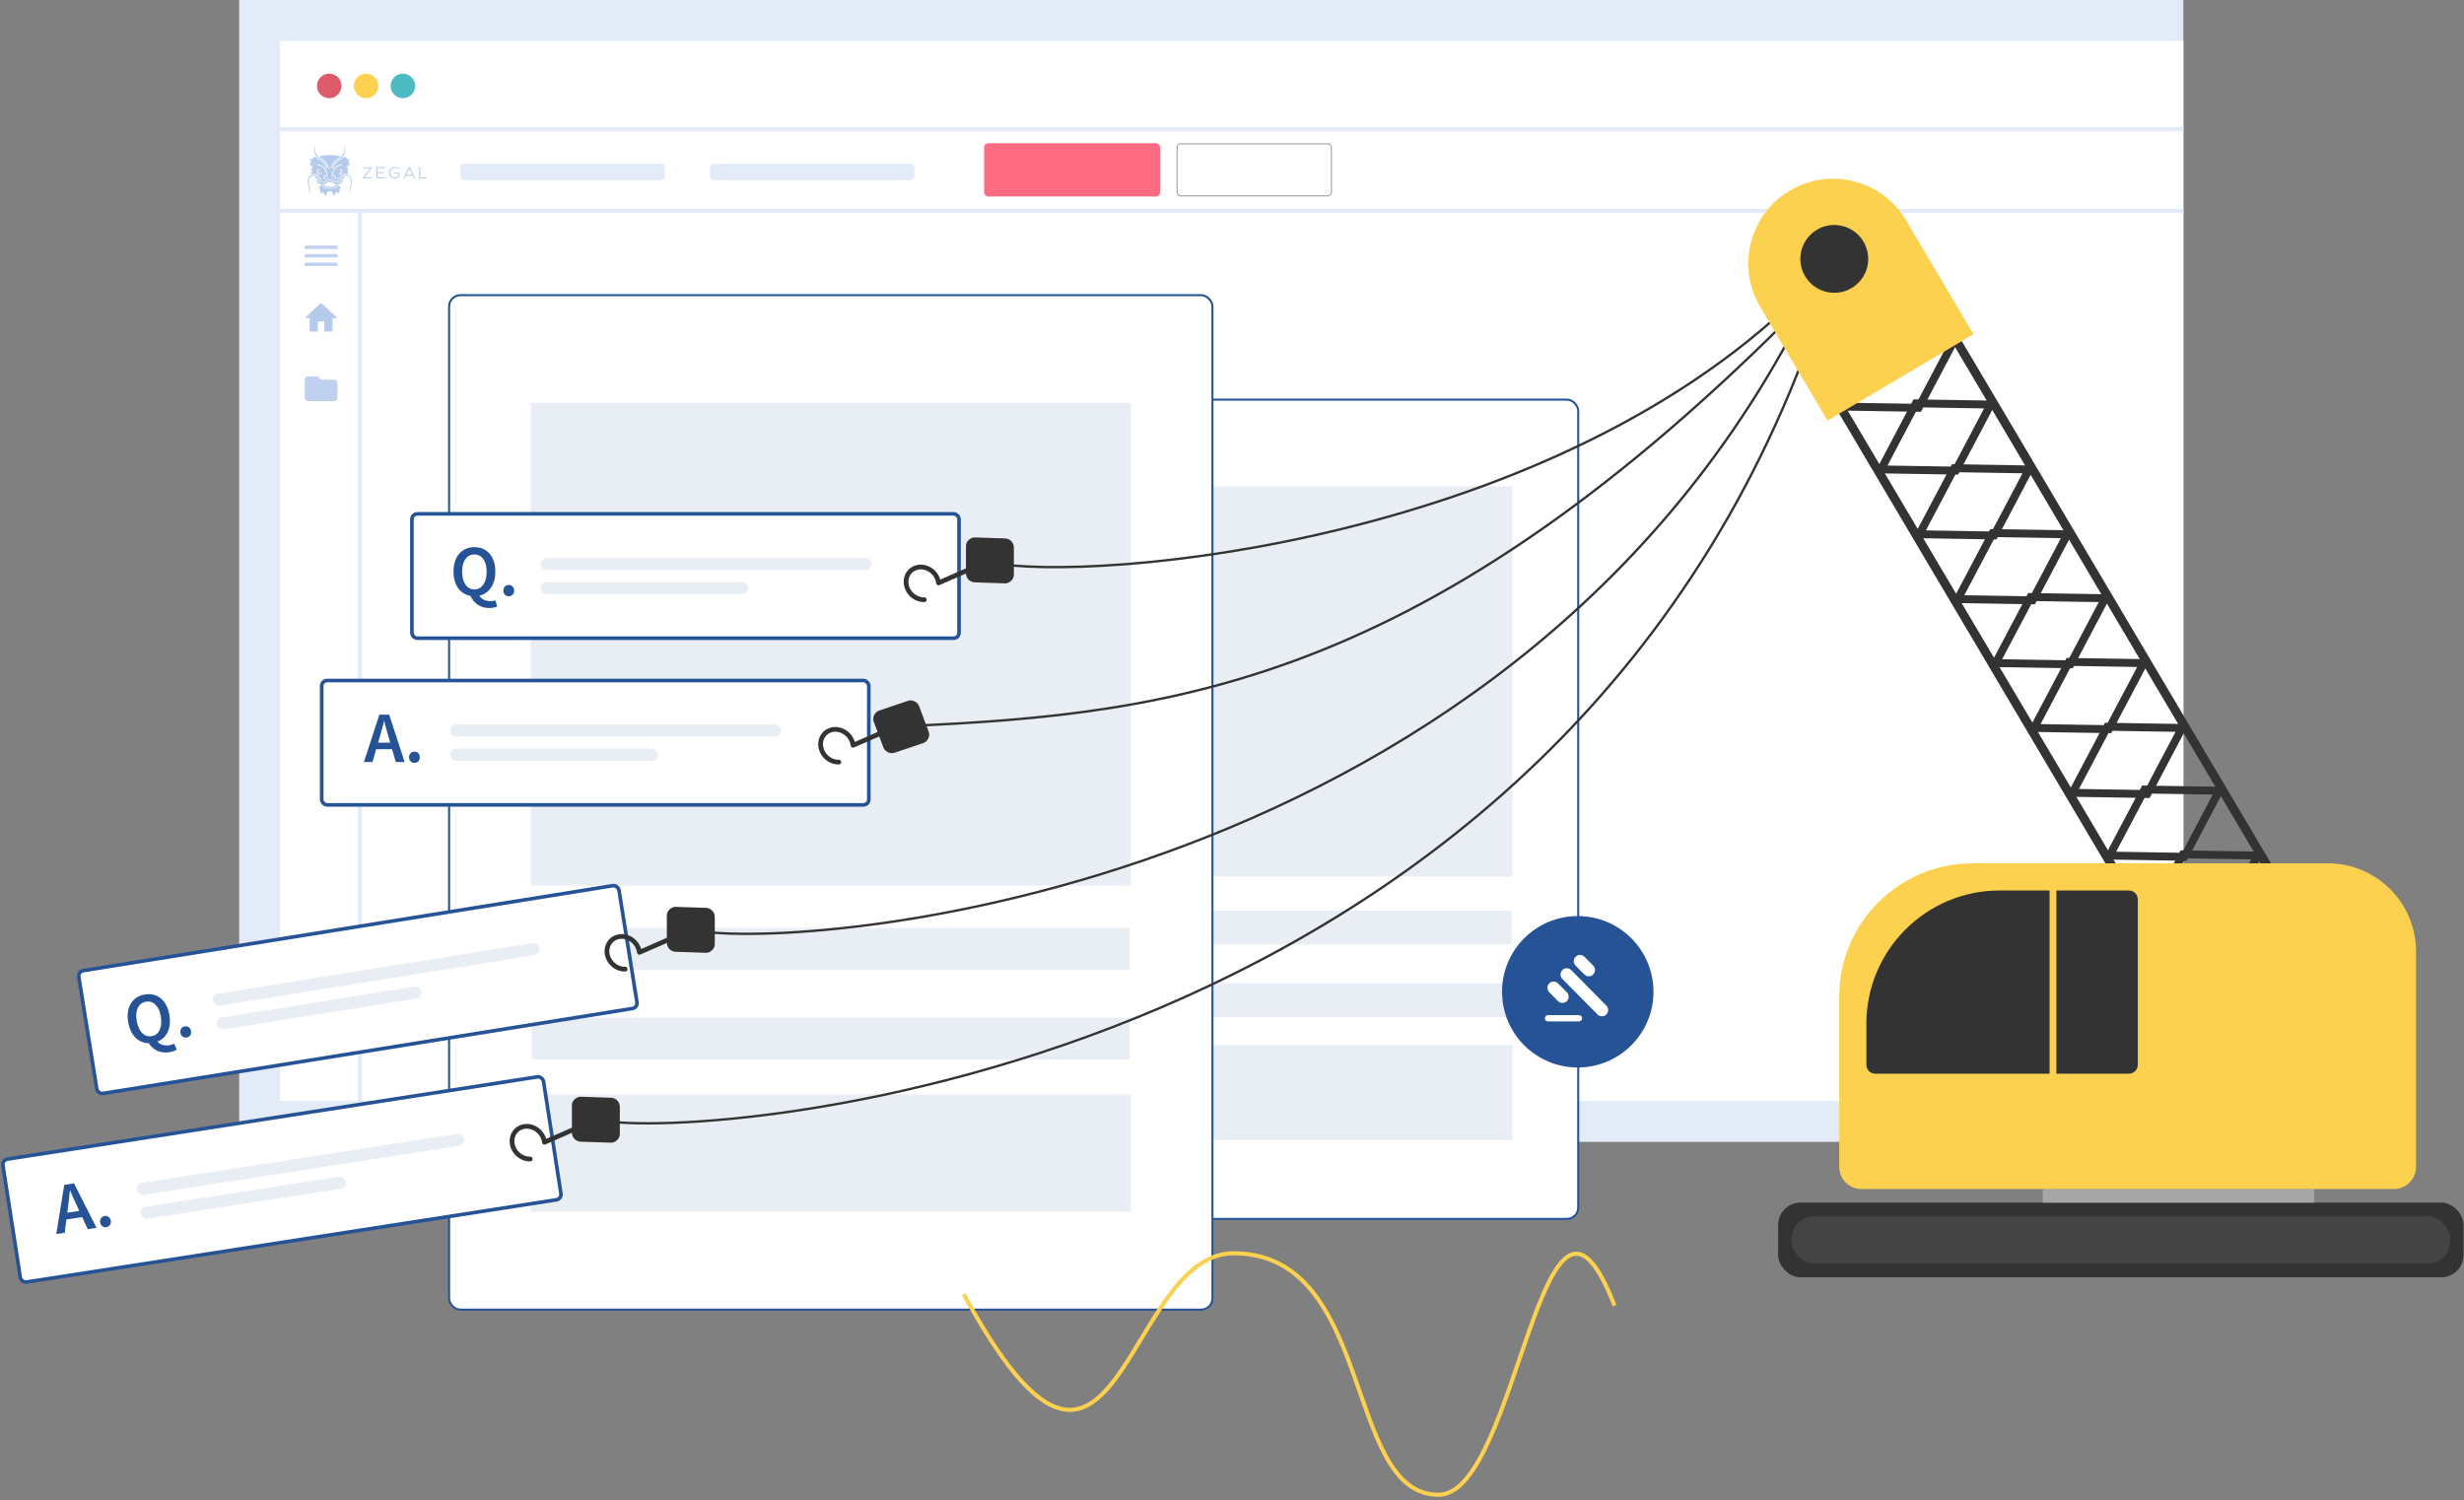 <?xml version="1.0" encoding="UTF-8"?>
<svg xmlns="http://www.w3.org/2000/svg" width="519" height="316" viewBox="0 0 519 316" fill="none">
  <rect x="0" y="0" width="519" height="316" fill="#808080" stroke="none"/>
  <rect x="50.381" width="409.505" height="240.53" fill="#E3EBF8"></rect>
  <rect x="59.002" y="8.621" width="400.884" height="223.288" fill="white"></rect>
  <circle cx="69.348" cy="18.104" r="2.586" fill="#DE5B6B"></circle>
  <circle cx="77.107" cy="18.104" r="2.586" fill="#FDD150"></circle>
  <circle cx="84.866" cy="18.104" r="2.586" fill="#4CBAC0"></circle>
  <line x1="59.002" y1="27.157" x2="459.886" y2="27.157" stroke="#E3EBF8" stroke-width="0.862"></line>
  <line x1="59.002" y1="44.399" x2="459.886" y2="44.399" stroke="#E3EBF8" stroke-width="0.862"></line>
  <line x1="75.814" y1="44.83" x2="75.814" y2="231.909" stroke="#E3EBF8" stroke-width="0.862"></line>
  <g opacity="0.4" clip-path="url(#clip0_3980_522)">
    <path d="M64.568 40.595C64.352 40.571 64.175 40.499 64.175 40.499C64.175 40.499 64.36 40.579 64.568 40.595Z" fill="#487CD0"></path>
    <path d="M70.359 38.242C70.359 38.242 70.014 38.035 69.54 37.948C69.508 37.94 69.476 37.94 69.444 37.932V38.313C69.573 38.321 69.837 38.353 69.982 38.417C70.046 38.449 70.166 38.496 70.302 38.544L70.471 38.997L70.671 38.687C70.792 38.735 70.88 38.767 70.88 38.767C70.88 38.767 70.711 39.315 69.797 39.323C69.669 39.323 69.549 39.331 69.444 39.331C69.34 39.323 69.228 39.323 69.091 39.323C68.185 39.315 68.009 38.767 68.009 38.767C68.009 38.767 68.097 38.735 68.217 38.687L68.418 38.997L68.586 38.544C68.722 38.488 68.843 38.441 68.907 38.417C69.043 38.353 69.308 38.321 69.436 38.313V37.932C69.404 37.94 69.372 37.94 69.34 37.948C68.867 38.035 68.522 38.242 68.522 38.242C67.07 38.854 66.718 37.829 66.718 37.829L66.629 37.916C66.694 38.631 67.455 38.759 67.455 38.759C67.455 38.759 67.608 38.79 67.752 38.79C67.752 38.79 67.945 39.363 68.642 39.561C68.642 39.561 69.067 39.585 69.436 39.601C69.805 39.585 70.23 39.561 70.23 39.561C70.928 39.363 71.12 38.79 71.12 38.79C71.265 38.79 71.417 38.759 71.417 38.759C71.417 38.759 72.179 38.631 72.243 37.916L72.155 37.829C72.163 37.837 71.81 38.862 70.359 38.242Z" fill="#487CD0"></path>
    <path d="M70.086 39.688L69.452 39.712L68.819 39.688C67.952 39.657 67.68 38.862 67.68 38.862L67.223 39.522L67.592 40.77L68.089 40.436L68.586 41.318L68.995 40.324L69.46 40.34L69.925 40.324L70.334 41.318L70.832 40.436L71.329 40.77L71.698 39.522L71.24 38.862C71.225 38.862 70.952 39.657 70.086 39.688Z" fill="#487CD0"></path>
    <path d="M74.328 40.595C74.537 40.579 74.721 40.499 74.721 40.499C74.721 40.499 74.545 40.571 74.328 40.595Z" fill="#487CD0"></path>
    <path d="M73.895 39.251C74.537 37.169 73.31 36.883 73.31 36.883C72.82 36.66 71.922 36.787 71.778 37.328C71.633 37.852 71.072 37.741 71.04 37.733L71.048 37.622C71.561 37.662 71.618 37.352 71.618 37.352C71.97 36.382 73.085 36.676 73.085 36.676L73.133 36.684L73.494 36.446L73.141 36.31L73.382 35.349L72.82 35.356L73.791 34.466L73.326 34.252L73.662 33.497L73.053 33.584L72.981 33.099L72.347 33.139C72.347 33.139 72.331 33.131 72.291 33.115C72.187 33.242 72.067 33.369 71.898 33.465C70.495 34.291 70.222 35.317 70.174 35.508L70.005 35.492C70.062 35.269 70.39 34.22 71.754 33.369C73.278 32.423 72.58 30.246 72.58 30.246C72.58 30.246 73.021 32.344 71.489 33.298C70.142 34.14 69.837 35.229 69.789 35.468L69.637 35.452C69.653 35.317 69.837 34.22 71.208 33.306C71.377 33.194 71.577 33.044 71.698 32.932C71.225 32.813 70.551 32.67 69.452 32.67C68.353 32.67 67.68 32.813 67.207 32.932C67.327 33.044 67.527 33.187 67.696 33.306C69.067 34.22 69.252 35.317 69.268 35.452L69.115 35.468C69.067 35.229 68.762 34.14 67.415 33.298C65.891 32.344 66.325 30.246 66.325 30.246C66.325 30.246 65.619 32.431 67.142 33.377C68.506 34.228 68.835 35.277 68.891 35.5L68.722 35.516C68.674 35.325 68.402 34.299 66.998 33.473C66.83 33.377 66.709 33.25 66.605 33.123C66.573 33.139 66.549 33.147 66.549 33.147L65.915 33.107L65.843 33.592L65.234 33.505L65.571 34.26L65.106 34.466L66.084 35.364L65.522 35.356L65.763 36.318L65.41 36.453L65.771 36.692L65.819 36.684C65.819 36.684 66.934 36.382 67.287 37.36C67.287 37.36 67.351 37.67 67.856 37.63L67.864 37.741C67.84 37.749 67.271 37.86 67.126 37.336C66.974 36.795 66.084 36.668 65.595 36.891C65.595 36.891 64.368 37.177 65.009 39.259C65.378 40.444 64.937 40.627 64.576 40.603C64.993 40.65 65.555 40.499 65.194 39.259C64.624 37.272 65.707 37.073 65.707 37.073C66.156 36.891 66.79 37.034 66.902 37.399C67.094 38.011 67.784 37.987 67.872 37.98L67.88 38.083C67.672 38.107 67.078 38.107 66.846 37.519C66.846 37.519 66.766 37.177 66.397 37.161L66.525 37.638L66.581 37.725L66.734 37.582C66.87 37.964 67.191 38.464 67.92 38.29C67.92 38.29 68.233 38.234 68.474 38.115C68.714 37.995 69.091 37.805 69.468 37.797C69.845 37.805 70.222 37.995 70.463 38.115C70.703 38.234 71.016 38.29 71.016 38.29C71.746 38.464 72.067 37.964 72.203 37.582L72.355 37.725L72.411 37.638L72.54 37.161C72.171 37.177 72.091 37.519 72.091 37.519C71.858 38.107 71.257 38.099 71.056 38.083L71.064 37.98C71.152 37.987 71.834 38.011 72.034 37.399C72.147 37.042 72.788 36.891 73.229 37.073C73.229 37.073 74.32 37.264 73.743 39.259C73.39 40.499 73.943 40.65 74.36 40.603C73.967 40.618 73.534 40.436 73.895 39.251ZM66.998 36.581C66.998 36.581 66.83 36.453 66.79 36.271C66.749 36.088 66.774 35.945 66.87 35.81C66.958 35.682 67.102 35.603 67.279 35.603L67.327 35.786C67.271 35.786 67.046 35.825 66.982 36C66.878 36.294 67.159 36.549 67.391 36.469C67.391 36.469 67.471 36.453 67.519 36.414L67.608 36.581C67.527 36.628 67.255 36.763 66.998 36.581ZM68.794 37.606L68.674 37.399L68.995 37.344L68.794 37.606ZM68.442 37.749L68.305 37.829C68.257 37.741 67.784 36.891 68.867 36.867C68.867 36.867 68.57 34.824 66.846 34.848L66.838 34.681C68.778 34.617 69.051 37.034 69.051 37.034C67.928 36.922 68.442 37.749 68.442 37.749ZM72.107 36.271C72.067 36.453 71.898 36.581 71.898 36.581C71.641 36.755 71.369 36.628 71.297 36.573L71.385 36.406C71.433 36.446 71.513 36.461 71.513 36.461C71.746 36.541 72.018 36.286 71.922 35.992C71.858 35.818 71.633 35.778 71.577 35.778L71.626 35.595C71.794 35.595 71.938 35.682 72.026 35.802C72.123 35.945 72.147 36.08 72.107 36.271ZM70.102 37.606L69.901 37.344L70.222 37.399L70.102 37.606ZM70.591 37.829L70.455 37.749C70.455 37.749 70.968 36.922 69.845 37.034C69.845 37.034 70.118 34.617 72.058 34.681L72.05 34.848C70.326 34.824 70.03 36.867 70.03 36.867C71.12 36.883 70.639 37.733 70.591 37.829Z" fill="#487CD0"></path>
    <path d="M76.445 37.392L77.993 35.436H76.469V35.23H78.298V35.404L76.758 37.352H78.322V37.558H76.445V37.392Z" fill="#487CD0"></path>
    <path d="M79.525 35.436V36.271H80.88V36.477H79.525V37.352H81.017V37.558H79.293V35.23H81.025V35.436H79.525Z" fill="#487CD0"></path>
    <path d="M83.134 36.358H84.128V37.248C83.896 37.463 83.519 37.598 83.166 37.598C82.476 37.598 81.899 37.042 81.899 36.39C81.899 35.738 82.484 35.182 83.166 35.182C83.519 35.182 83.888 35.317 84.128 35.531L83.968 35.682C83.775 35.492 83.463 35.38 83.166 35.38C82.605 35.38 82.132 35.841 82.132 36.382C82.132 36.93 82.605 37.391 83.166 37.391C83.423 37.391 83.695 37.304 83.896 37.153V36.557H83.134V36.358Z" fill="#487CD0"></path>
    <path d="M86.927 37.01H85.499L85.243 37.558H84.994L86.085 35.221H86.333L87.424 37.558H87.175L86.927 37.01ZM86.823 36.803L86.213 35.5L85.604 36.803H86.823Z" fill="#487CD0"></path>
    <path d="M89.894 37.36V37.566H88.282V35.23H88.515V37.36H89.894Z" fill="#487CD0"></path>
  </g>
  <g opacity="0.4">
    <path d="M64.175 56.038H71.072V55.319H64.175V56.038ZM64.175 54.242H71.072V53.523H64.175V54.242ZM64.175 51.727V52.446H71.072V51.727H64.175Z" fill="#487CD0" fill-opacity="0.87"></path>
    <path d="M66.934 69.831V67.701H68.313V69.831H70.038V66.992H71.072L67.624 63.797L64.175 66.992H65.21V69.831H66.934Z" fill="#487CD0"></path>
    <path d="M66.934 79.315H64.865C64.486 79.315 64.179 79.606 64.179 79.961L64.175 83.841C64.175 84.196 64.486 84.487 64.865 84.487H70.382C70.762 84.487 71.072 84.196 71.072 83.841V80.608C71.072 80.252 70.762 79.961 70.382 79.961H67.624L66.934 79.315Z" fill="#487CD0" fill-opacity="0.87"></path>
  </g>
  <rect x="207.287" y="30.174" width="37.071" height="11.207" rx="0.862" fill="#FF6B81"></rect>
  <rect x="247.935" y="30.303" width="32.502" height="10.949" rx="0.733" stroke="#ABABAB" stroke-width="0.259"></rect>
  <rect x="149.525" y="34.485" width="43.106" height="3.448" rx="0.862" fill="#E3EBF8"></rect>
  <rect x="96.936" y="34.485" width="43.106" height="3.448" rx="0.862" fill="#E3EBF8"></rect>
  <rect x="100.384" y="231.909" width="118.11" height="6.897" fill="#E3EBF8"></rect>
  <rect x="202.597" y="84.179" width="129.828" height="172.569" rx="2.371" fill="white" stroke="#265395" stroke-width="0.431"></rect>
  <rect opacity="0.1" x="216.443" y="102.467" width="102.135" height="82.152" fill="#265395"></rect>
  <rect opacity="0.1" x="216.628" y="191.834" width="101.765" height="7.124" fill="#265395"></rect>
  <rect opacity="0.1" x="216.628" y="207.099" width="101.765" height="7.124" fill="#265395"></rect>
  <rect opacity="0.1" x="216.443" y="220.144" width="102.135" height="19.983" fill="#265395"></rect>
  <rect x="94.597" y="62.179" width="160.785" height="213.683" rx="2.371" fill="white" stroke="#265395" stroke-width="0.431"></rect>
  <rect opacity="0.1" x="111.785" y="84.864" width="126.408" height="101.676" fill="#265395"></rect>
  <rect opacity="0.1" x="112.014" y="195.47" width="125.95" height="8.816" fill="#265395"></rect>
  <rect opacity="0.1" x="112.014" y="214.363" width="125.95" height="8.816" fill="#265395"></rect>
  <rect opacity="0.1" x="111.785" y="230.507" width="126.408" height="24.732" fill="#265395"></rect>
  <circle cx="332.33" cy="208.913" r="15.949" fill="#265395"></circle>
  <path d="M325.396 214.492C325.396 214.127 325.692 213.83 326.058 213.83H332.581C332.946 213.83 333.243 214.127 333.243 214.492C333.243 214.858 332.946 215.154 332.581 215.154H326.058C325.692 215.154 325.396 214.858 325.396 214.492ZM329.082 206.197C328.576 205.684 328.576 204.859 329.082 204.346C329.598 203.825 330.44 203.825 330.955 204.346L338.351 211.833C338.857 212.346 338.857 213.17 338.351 213.683C337.835 214.205 336.993 214.205 336.478 213.683L329.082 206.197ZM331.861 201.54C332.377 201.018 333.219 201.018 333.734 201.54L335.585 203.413C336.092 203.926 336.092 204.751 335.585 205.263C335.07 205.785 334.227 205.785 333.712 205.263L331.861 203.39C331.355 202.877 331.355 202.053 331.861 201.54ZM326.31 207.153C326.825 206.631 327.668 206.631 328.183 207.153L330.034 209.026C330.54 209.539 330.54 210.364 330.034 210.877C329.518 211.398 328.676 211.398 328.16 210.877L326.31 209.003C325.803 208.491 325.803 207.666 326.31 207.153Z" fill="white"></path>
  <rect x="86.763" y="108.238" width="115.237" height="26.202" rx="1.145" fill="white" stroke="#265395" stroke-width="0.763"></rect>
  <path d="M99.922 124.151C100.705 124.151 101.331 123.815 101.799 123.144C102.267 122.472 102.501 121.551 102.501 120.381C102.501 119.262 102.267 118.387 101.799 117.756C101.331 117.115 100.705 116.794 99.922 116.794C99.138 116.794 98.512 117.115 98.044 117.756C97.576 118.387 97.342 119.262 97.342 120.381C97.342 121.551 97.576 122.472 98.044 123.144C98.512 123.815 99.138 124.151 99.922 124.151ZM103.096 128.074C102.109 128.074 101.275 127.835 100.593 127.356C99.922 126.878 99.423 126.268 99.097 125.525C98.385 125.393 97.759 125.108 97.22 124.67C96.681 124.222 96.263 123.637 95.969 122.915C95.673 122.182 95.526 121.338 95.526 120.381C95.526 119.303 95.709 118.382 96.075 117.618C96.452 116.855 96.971 116.27 97.632 115.863C98.293 115.456 99.057 115.253 99.922 115.253C100.797 115.253 101.565 115.456 102.226 115.863C102.888 116.27 103.402 116.855 103.768 117.618C104.144 118.382 104.333 119.303 104.333 120.381C104.333 121.765 104.027 122.905 103.417 123.8C102.806 124.685 101.992 125.245 100.975 125.479C101.209 125.876 101.534 126.166 101.952 126.349C102.369 126.532 102.817 126.624 103.295 126.624C103.519 126.624 103.717 126.608 103.89 126.578C104.073 126.547 104.236 126.512 104.378 126.471L104.699 127.784C104.536 127.855 104.312 127.921 104.027 127.982C103.753 128.043 103.442 128.074 103.096 128.074ZM107.169 125.601C106.854 125.601 106.584 125.489 106.36 125.265C106.136 125.041 106.024 124.757 106.024 124.411C106.024 124.065 106.136 123.78 106.36 123.556C106.584 123.332 106.854 123.22 107.169 123.22C107.495 123.22 107.764 123.332 107.978 123.556C108.192 123.78 108.298 124.065 108.298 124.411C108.298 124.757 108.192 125.041 107.978 125.265C107.764 125.489 107.495 125.601 107.169 125.601Z" fill="#265395"></path>
  <rect opacity="0.1" x="113.855" y="117.523" width="69.702" height="2.544" rx="1.272" fill="#265395"></rect>
  <rect opacity="0.1" x="113.855" y="122.611" width="43.754" height="2.544" rx="1.272" fill="#265395"></rect>
  <rect x="16.415" y="204.636" width="115.237" height="26.202" rx="1.145" transform="rotate(-9.113 16.415 204.636)" fill="white" stroke="#265395" stroke-width="0.763"></rect>
  <path d="M31.928 218.264C32.701 218.14 33.266 217.71 33.622 216.972C33.978 216.235 34.063 215.289 33.878 214.133C33.7 213.028 33.331 212.201 32.769 211.653C32.205 211.094 31.536 210.876 30.763 211C29.989 211.124 29.422 211.54 29.061 212.247C28.699 212.944 28.606 213.845 28.784 214.951C28.969 216.106 29.346 216.978 29.915 217.567C30.483 218.156 31.154 218.388 31.928 218.264ZM35.684 221.635C34.709 221.791 33.847 221.687 33.099 221.323C32.36 220.957 31.771 220.433 31.331 219.751C30.607 219.733 29.944 219.551 29.342 219.205C28.739 218.848 28.234 218.336 27.829 217.67C27.421 216.993 27.142 216.183 26.99 215.238C26.82 214.173 26.855 213.235 27.095 212.423C27.346 211.61 27.766 210.95 28.355 210.444C28.943 209.937 29.664 209.615 30.518 209.478C31.383 209.34 32.173 209.419 32.891 209.716C33.608 210.013 34.208 210.51 34.691 211.205C35.184 211.899 35.515 212.778 35.686 213.843C35.905 215.21 35.784 216.383 35.323 217.364C34.861 218.335 34.145 219.017 33.178 219.409C33.472 219.764 33.839 219.998 34.28 220.113C34.721 220.228 35.178 220.247 35.65 220.172C35.871 220.136 36.064 220.09 36.23 220.032C36.406 219.973 36.562 219.912 36.696 219.849L37.22 221.095C37.071 221.191 36.86 221.291 36.588 221.397C36.327 221.501 36.025 221.58 35.684 221.635ZM39.313 218.548C39.002 218.598 38.718 218.53 38.461 218.345C38.205 218.159 38.049 217.896 37.994 217.554C37.94 217.212 38.005 216.913 38.191 216.657C38.376 216.4 38.625 216.247 38.936 216.197C39.258 216.146 39.542 216.214 39.788 216.401C40.035 216.588 40.185 216.852 40.24 217.194C40.295 217.536 40.234 217.834 40.059 218.089C39.883 218.343 39.635 218.497 39.313 218.548Z" fill="#265395"></path>
  <rect opacity="0.1" x="44.636" y="209.513" width="69.702" height="2.544" rx="1.272" transform="rotate(-9.113 44.636 209.513)" fill="#265395"></rect>
  <rect opacity="0.1" x="45.442" y="214.537" width="43.754" height="2.544" rx="1.272" transform="rotate(-9.113 45.442 214.537)" fill="#265395"></rect>
  <rect x="67.763" y="143.343" width="115.237" height="26.202" rx="1.145" fill="white" stroke="#265395" stroke-width="0.763"></rect>
  <path d="M79.995 155.212L79.643 156.433H82.192L81.841 155.212C81.678 154.682 81.521 154.138 81.368 153.578C81.226 153.019 81.083 152.464 80.941 151.915H80.88C80.748 152.474 80.605 153.034 80.452 153.594C80.31 154.143 80.157 154.682 79.995 155.212ZM76.652 160.523L79.903 150.541H81.979L85.23 160.523H83.368L82.589 157.822H79.231L78.453 160.523H76.652ZM87.3 160.706C86.984 160.706 86.715 160.594 86.491 160.371C86.267 160.147 86.155 159.862 86.155 159.516C86.155 159.17 86.267 158.885 86.491 158.661C86.715 158.437 86.984 158.325 87.3 158.325C87.625 158.325 87.895 158.437 88.109 158.661C88.322 158.885 88.429 159.17 88.429 159.516C88.429 159.862 88.322 160.147 88.109 160.371C87.895 160.594 87.625 160.706 87.3 160.706Z" fill="#265395"></path>
  <rect opacity="0.1" x="94.855" y="152.629" width="69.702" height="2.544" rx="1.272" fill="#265395"></rect>
  <rect opacity="0.1" x="94.855" y="157.716" width="43.754" height="2.544" rx="1.272" fill="#265395"></rect>
  <rect x="0.436" y="244.336" width="115.237" height="26.202" rx="1.145" transform="rotate(-8.821 0.436 244.336)" fill="white" stroke="#265395" stroke-width="0.763"></rect>
  <path d="M14.342 254.188L14.182 255.449L16.701 255.058L16.167 253.905C15.925 253.407 15.686 252.894 15.449 252.364C15.223 251.833 14.997 251.307 14.772 250.785L14.711 250.795C14.666 251.368 14.611 251.943 14.546 252.519C14.49 253.084 14.422 253.641 14.342 254.188ZM11.854 259.95L13.535 249.587L15.587 249.269L20.33 258.634L18.49 258.92L17.306 256.37L13.988 256.885L13.633 259.674L11.854 259.95ZM22.404 258.498C22.092 258.546 21.808 258.477 21.553 258.29C21.297 258.103 21.143 257.839 21.09 257.497C21.037 257.155 21.104 256.856 21.291 256.601C21.477 256.345 21.727 256.193 22.038 256.145C22.36 256.095 22.644 256.164 22.889 256.353C23.135 256.541 23.284 256.806 23.337 257.148C23.39 257.49 23.328 257.788 23.151 258.042C22.975 258.296 22.725 258.448 22.404 258.498Z" fill="#265395"></path>
  <rect opacity="0.1" x="28.631" y="249.357" width="69.702" height="2.544" rx="1.272" transform="rotate(-8.821 28.631 249.357)" fill="#265395"></rect>
  <rect opacity="0.1" x="29.411" y="254.385" width="43.754" height="2.544" rx="1.272" transform="rotate(-8.821 29.411 254.385)" fill="#265395"></rect>
  <path d="M381.382 59.857C328.438 114.407 230.313 122.867 208.381 118.464" stroke="#333333" stroke-width="0.5"></path>
  <rect width="9.469" height="10.105" rx="1.846" transform="matrix(-2.87797e-08 1 -0.999 -0.033 213.556 113.477)" fill="#333333"></rect>
  <path d="M204.847 119.659L197.684 122.789C197.603 122.107 197.323 121.445 196.882 120.888C196.44 120.331 195.855 119.903 195.201 119.659C194.547 119.414 193.853 119.363 193.208 119.514C192.562 119.664 191.994 120.008 191.574 120.503C191.155 120.997 190.903 121.62 190.851 122.292C190.799 122.964 190.949 123.655 191.282 124.279C191.614 124.902 192.115 125.429 192.721 125.793C193.327 126.157 194.01 126.342 194.684 126.325" stroke="#333333" stroke-linecap="round" stroke-linejoin="round"></path>
  <path d="M382.881 59.464C321.881 188.964 168.387 200.367 146.455 195.964" stroke="#333333" stroke-width="0.5"></path>
  <rect width="9.469" height="10.105" rx="1.846" transform="matrix(-2.87797e-08 1 -0.999 -0.033 150.556 191.295)" fill="#333333"></rect>
  <path d="M141.847 197.477L134.683 200.607C134.602 199.925 134.323 199.264 133.881 198.707C133.439 198.15 132.854 197.722 132.2 197.477C131.546 197.232 130.853 197.182 130.207 197.332C129.562 197.482 128.993 197.827 128.574 198.321C128.154 198.816 127.903 199.438 127.851 200.11C127.799 200.783 127.948 201.474 128.281 202.097C128.614 202.72 129.115 203.247 129.72 203.612C130.326 203.976 131.009 204.161 131.683 204.143" stroke="#333333" stroke-linecap="round" stroke-linejoin="round"></path>
  <path d="M385.382 59.464C333.381 226.964 148.387 240.366 126.456 235.964" stroke="#333333" stroke-width="0.5"></path>
  <rect width="9.469" height="10.105" rx="1.846" transform="matrix(-2.87797e-08 1 -0.999 -0.033 130.556 231.295)" fill="#333333"></rect>
  <path d="M121.847 237.476L114.683 240.606C114.602 239.925 114.323 239.263 113.881 238.706C113.439 238.149 112.854 237.721 112.2 237.476C111.546 237.232 110.853 237.181 110.207 237.332C109.562 237.482 108.993 237.826 108.574 238.32C108.154 238.815 107.903 239.438 107.851 240.11C107.799 240.782 107.948 241.473 108.281 242.096C108.614 242.72 109.115 243.247 109.72 243.611C110.326 243.975 111.009 244.16 111.683 244.142" stroke="#333333" stroke-linecap="round" stroke-linejoin="round"></path>
  <path d="M384.382 59.357C302.881 143.857 248.382 150.464 190.382 152.964" stroke="#333333" stroke-width="0.5"></path>
  <rect width="9.469" height="10.105" rx="1.846" transform="matrix(0.351 0.936 -0.947 0.32 192.954 147.047)" fill="#333333"></rect>
  <path d="M186.846 153.863L179.683 156.993C179.602 156.312 179.323 155.65 178.881 155.093C178.439 154.536 177.854 154.108 177.2 153.863C176.546 153.619 175.852 153.568 175.207 153.718C174.561 153.869 173.993 154.213 173.573 154.707C173.154 155.202 172.902 155.825 172.85 156.497C172.798 157.169 172.948 157.86 173.281 158.483C173.614 159.107 174.114 159.634 174.72 159.998C175.326 160.362 176.009 160.547 176.683 160.529" stroke="#333333" stroke-linecap="round" stroke-linejoin="round"></path>
  <rect x="382.852" y="77.635" width="28.145" height="161.078" transform="rotate(-30.627 382.852 77.635)" stroke="#333333" stroke-width="1.873"></rect>
  <rect x="1.373" y="-0.813" width="15.741" height="15.741" transform="matrix(0.467 -0.884 1 0.016 452.615 195.114)" stroke="#333333" stroke-width="1.873"></rect>
  <rect x="1.373" y="-0.813" width="15.741" height="15.741" transform="matrix(0.467 -0.884 1 0.016 404.456 113.769)" stroke="#333333" stroke-width="1.873"></rect>
  <rect x="1.373" y="-0.813" width="15.741" height="15.741" transform="matrix(0.467 -0.884 1 0.016 428.61 154.568)" stroke="#333333" stroke-width="1.873"></rect>
  <rect x="1.373" y="-0.813" width="15.741" height="15.741" transform="matrix(0.467 -0.884 1 0.016 460.704 208.777)" stroke="#333333" stroke-width="1.873"></rect>
  <rect x="1.373" y="-0.813" width="15.741" height="15.741" transform="matrix(0.467 -0.884 1 0.016 412.544 127.431)" stroke="#333333" stroke-width="1.873"></rect>
  <rect x="1.373" y="-0.813" width="15.741" height="15.741" transform="matrix(0.467 -0.884 1 0.016 436.699 168.23)" stroke="#333333" stroke-width="1.873"></rect>
  <rect x="1.373" y="-0.813" width="15.741" height="15.741" transform="matrix(0.467 -0.884 1 0.016 388.539 86.884)" stroke="#333333" stroke-width="1.873"></rect>
  <rect x="1.373" y="-0.813" width="15.741" height="15.741" transform="matrix(0.467 -0.884 1 0.016 444.527 181.452)" stroke="#333333" stroke-width="1.873"></rect>
  <rect x="1.373" y="-0.813" width="15.741" height="15.741" transform="matrix(0.467 -0.884 1 0.016 396.367 100.106)" stroke="#333333" stroke-width="1.873"></rect>
  <rect x="1.373" y="-0.813" width="15.741" height="15.741" transform="matrix(0.467 -0.884 1 0.016 420.521 140.905)" stroke="#333333" stroke-width="1.873"></rect>
  <path d="M370.735 64.618C365.708 56.127 368.516 45.168 377.007 40.14C385.499 35.113 396.457 37.922 401.485 46.413L415.685 70.398L384.935 88.603L370.735 64.618Z" fill="#FDD150"></path>
  <circle cx="386.361" cy="54.536" r="7.147" transform="rotate(-30.627 386.361 54.536)" fill="#333333"></circle>
  <rect x="374.536" y="253.326" width="144.368" height="15.723" rx="4.681" fill="#333333"></rect>
  <rect x="377.396" y="256.185" width="138.651" height="10.006" rx="4.681" fill="#444444"></rect>
  <rect x="430.283" y="250.467" width="57.176" height="2.859" fill="#A6A6A6"></rect>
  <path fill-rule="evenodd" clip-rule="evenodd" d="M387.401 209.944C387.401 194.432 399.976 181.856 415.489 181.856H438.859V250.467H392.082C389.497 250.467 387.401 248.371 387.401 245.786V209.944ZM490.317 181.856C490.317 181.856 490.317 181.856 490.317 181.856H438.859V250.467H490.317H490.317H504.218C506.803 250.467 508.899 248.371 508.899 245.786V200.438C508.899 190.176 500.58 181.856 490.317 181.856Z" fill="#FDD150"></path>
  <path d="M433.142 187.574H448.422C449.456 187.574 450.294 188.412 450.294 189.446V224.295C450.294 225.329 449.456 226.167 448.422 226.167H433.142V187.574Z" fill="#333333"></path>
  <path d="M393.119 215.662C393.119 200.149 405.694 187.574 421.207 187.574H431.712V226.167H394.991C393.957 226.167 393.119 225.329 393.119 224.295V215.662Z" fill="#333333"></path>
  <path d="M203 272.612C235.269 332.089 236.602 264 259.804 264C289.688 264 282.961 314.865 303.007 314.865C319.808 314.865 324.875 235.742 340.076 275.034" stroke="#FDD150" stroke-width="0.862"></path>
  <defs>
    <clipPath id="clip0_3980_522">
      <rect width="27.588" height="11.207" fill="white" transform="translate(64.175 30.174)"></rect>
    </clipPath>
  </defs>
</svg>

